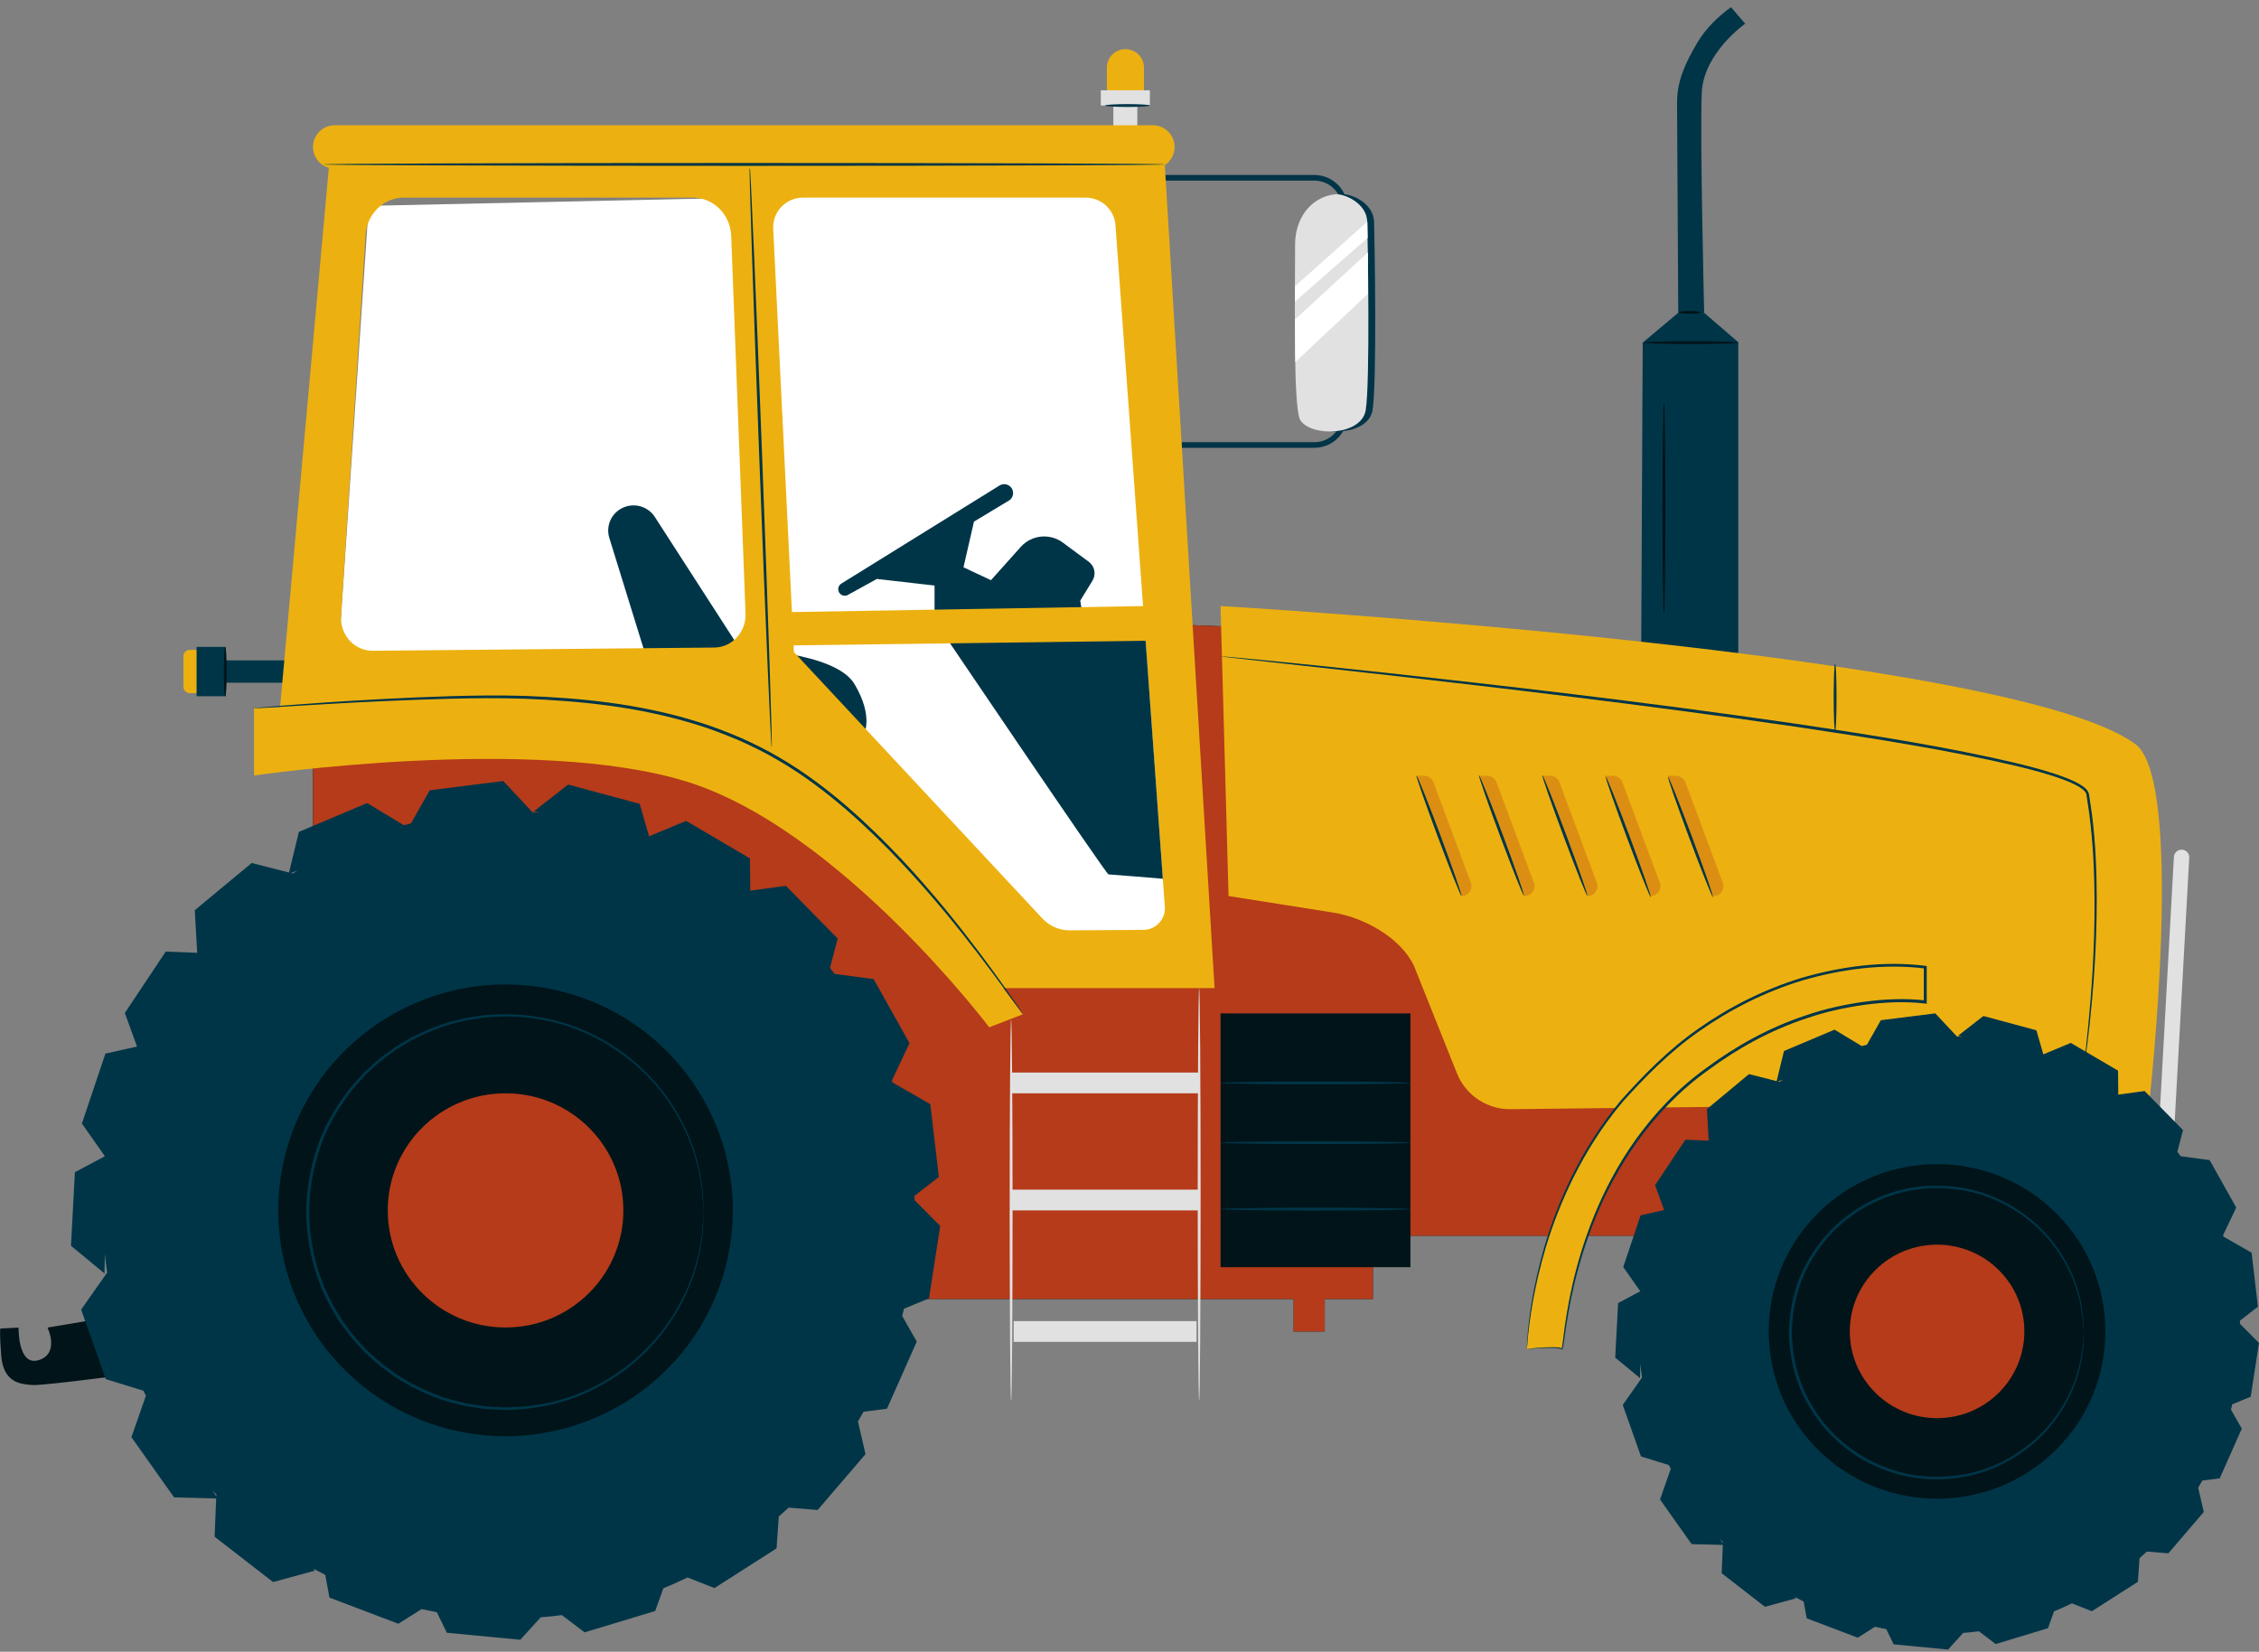 <?xml version="1.0" encoding="UTF-8"?> <svg xmlns="http://www.w3.org/2000/svg" width="238" height="174" viewBox="0 0 238 174" fill="none"><rect x="0" y="0" width="238" height="174" fill="#808080" stroke="none"/><g clip-path="url(#clip0_2886_560)"><path d="M19.991 68.462H21.613V73.018H19.991C19.628 73.018 19.328 72.725 19.328 72.359V69.116C19.328 68.755 19.623 68.457 19.991 68.457V68.462Z" fill="#ECB110"></path><path d="M30.653 69.566H21.609V71.92H30.653V69.566Z" fill="#003548"></path><path d="M23.764 68.144H20.711V73.344H23.764V68.144Z" fill="#003548"></path><path d="M23.731 73.374C23.647 73.374 23.578 72.207 23.578 70.769C23.578 69.331 23.647 68.164 23.731 68.164C23.815 68.164 23.883 69.331 23.883 70.769C23.883 72.207 23.815 73.374 23.731 73.374Z" fill="#001419"></path><path d="M228.866 122.694L227.25 122.605L229.035 90.268C229.061 89.823 229.44 89.483 229.887 89.509C230.335 89.535 230.677 89.912 230.651 90.357L228.866 122.699V122.694Z" fill="#E1E1E1"></path><path d="M1.958 139.848C1.958 139.848 1.858 143.98 4.09 143.274C6.322 142.568 5.006 139.848 5.006 139.848L14.039 138.336L14.955 144.587C14.955 144.587 4.605 145.999 3.384 145.9C2.168 145.8 0.352 145.685 0.126 142.782C-0.069 140.303 0.036 139.947 0.036 139.947L1.963 139.848H1.958Z" fill="#001419"></path><path d="M176.812 32.949L173.069 36.093L172.906 69.764L175.417 71.553V77.783H180.592V71.427L183.14 68.744V36.051L179.539 32.949H176.812Z" fill="#003548"></path><path d="M176.814 32.949L176.688 10.859C176.672 8.452 177.619 6.538 178.846 4.461C179.667 3.07 180.967 1.762 182.373 0.758L183.868 2.494C183.868 2.494 179.499 5.549 179.293 9.729C179.083 13.903 179.546 32.943 179.546 32.943H176.814V32.949Z" fill="#003548"></path><path d="M183.142 36.093C183.142 36.177 180.91 36.245 178.157 36.245C175.404 36.245 173.172 36.177 173.172 36.093C173.172 36.009 175.404 35.941 178.157 35.941C180.91 35.941 183.142 36.009 183.142 36.093Z" fill="#001419"></path><path d="M179.252 32.906C179.252 32.989 178.715 33.057 178.052 33.057C177.388 33.057 176.852 32.989 176.852 32.906C176.852 32.822 177.388 32.754 178.052 32.754C178.715 32.754 179.252 32.822 179.252 32.906Z" fill="#001419"></path><path d="M175.309 64.679C175.225 64.679 175.156 59.689 175.156 53.527C175.156 47.365 175.225 42.375 175.309 42.375C175.393 42.375 175.462 47.365 175.462 53.527C175.462 59.689 175.393 64.679 175.309 64.679Z" fill="#001419"></path><path d="M120.518 10.698H116.617V7.12C116.617 6.048 117.491 5.18 118.57 5.18C119.649 5.18 120.523 6.048 120.523 7.12V10.698H120.518Z" fill="#ECB110"></path><path d="M121.146 9.512H115.977V11.118H121.146V9.512Z" fill="#E1E1E1"></path><path d="M119.824 10.699H117.297V15.716H119.824V10.699Z" fill="#E1E1E1"></path><path d="M121.149 11.117C121.149 11.2 120.091 11.268 118.785 11.268C117.48 11.268 116.422 11.2 116.422 11.117C116.422 11.033 117.48 10.965 118.785 10.965C120.091 10.965 121.149 11.033 121.149 11.117Z" fill="#003548"></path><path d="M138.477 47.172H124.506V46.581H138.477C140.077 46.581 141.377 45.289 141.377 43.699V21.907C141.377 20.317 140.077 19.025 138.477 19.025H121.984V18.434H138.477C140.403 18.434 141.972 19.992 141.972 21.907V43.699C141.972 45.613 140.403 47.172 138.477 47.172Z" fill="#003548"></path><path d="M97.656 136.843H136.295V140.259H139.569V136.843H144.644V130.174H204.081V109.025H153.977L153.256 66.912L121.434 65.693C119.897 65.829 50.98 66.755 32.977 73.696V88.06L97.651 136.843H97.656Z" fill="#001419"></path><path d="M97.656 136.843H136.295V140.259H139.569V136.843H144.644V130.174H204.081V109.025H153.977L153.256 66.912L121.434 65.693C119.897 65.829 50.98 66.755 32.977 73.696V88.06L97.651 136.843H97.656Z" fill="#B53B1A"></path><path d="M35.688 68.59L38.846 21.685L78.679 20.816L81.311 69.463L35.688 68.59Z" fill="white"></path><path d="M82.916 68.963L80.484 19.207H117.917L123.755 99.72L111.6 100.364L82.916 68.963Z" fill="white"></path><path d="M67.813 68.352L64.196 56.666C63.786 55.337 64.475 53.92 65.781 53.418C66.965 52.962 68.308 53.397 68.992 54.459L77.957 68.352C77.957 68.352 87.98 68.592 90.033 72.071C92.086 75.549 91.001 77.349 91.001 77.349L67.813 68.347V68.352Z" fill="#003548"></path><path d="M122.618 15.707L34.818 15.765L29.133 78.655L80.547 79.466L102.193 104.093H127.961L122.618 15.707ZM35.929 64.888L38.519 24.73C38.661 22.528 40.424 20.818 42.556 20.818H72.993C75.167 20.818 76.952 22.596 77.036 24.845L78.547 64.636C78.621 66.577 77.131 68.193 75.262 68.214L39.277 68.554C37.345 68.575 35.808 66.88 35.934 64.882L35.929 64.888ZM83.642 68.68L81.463 24.092C81.374 22.308 82.805 20.818 84.6 20.818H114.385C116.032 20.818 117.401 22.083 117.522 23.715L122.723 95.525C122.818 96.832 121.781 97.947 120.459 97.957L112.716 98.004C111.621 98.009 110.574 97.559 109.831 96.764L83.637 68.685L83.642 68.68Z" fill="#ECB110"></path><path d="M141.41 20.462C138.746 20.755 137.172 23.083 137.167 25.745C137.162 32.336 136.962 43.216 137.751 44.32C138.999 46.051 144.152 45.889 144.605 43.221C145.084 40.407 144.826 25.222 144.768 23.355C144.705 21.346 142.273 20.373 141.405 20.467L141.41 20.462Z" fill="#003548"></path><path d="M140.689 20.462C138.025 20.755 136.451 23.083 136.446 25.745C136.446 32.336 136.241 43.216 137.03 44.32C138.278 46.051 143.431 45.889 143.884 43.221C144.363 40.407 144.105 25.222 144.047 23.355C143.984 21.346 141.552 20.373 140.684 20.467L140.689 20.462Z" fill="#E1E1E1"></path><path d="M128.594 63.841C128.594 63.841 211.977 68.727 224.979 78.393C230.233 82.301 226.448 116.076 226.448 116.076L159.152 116.845C156.672 116.872 154.43 115.381 153.509 113.09L148.976 101.76C147.576 98.778 143.717 96.649 140.448 96.131L129.436 94.389L128.594 63.836V63.841Z" fill="#ECB110"></path><path d="M160.872 142.11C160.872 142.11 164.22 141.77 164.563 142.11C164.905 142.45 165.11 124.346 178.781 113.44C191.02 103.684 202.843 105.562 202.843 105.562V101.89C202.843 101.89 185.424 98.841 170.901 115.961C161.199 127.401 160.867 142.105 160.867 142.105L160.872 142.11Z" fill="#ECB110"></path><path d="M160.87 142.112C160.87 142.112 160.859 141.997 160.87 141.777C160.87 141.557 160.896 141.228 160.923 140.799C160.996 139.941 161.117 138.68 161.391 137.069C161.67 135.458 162.081 133.502 162.728 131.268C163.391 129.04 164.307 126.545 165.602 123.919C166.897 121.293 168.587 118.531 170.809 115.879C173.114 113.311 175.694 110.638 178.894 108.394C182.079 106.15 185.759 104.246 189.828 103.006C193.907 101.834 198.35 101.18 202.867 101.745L202.993 101.761V102.582C202.993 103.602 202.993 104.617 202.993 105.564V105.736L202.814 105.715C200.677 105.464 198.503 105.574 196.418 105.851C194.328 106.15 192.286 106.594 190.359 107.264C186.474 108.535 183.005 110.491 180.005 112.704C176.957 114.869 174.509 117.49 172.567 120.168C170.63 122.852 169.203 125.603 168.134 128.192C166.002 133.397 165.239 137.911 164.818 140.998C164.76 141.39 164.734 141.746 164.634 142.101C164.628 142.112 164.623 142.127 164.597 142.148C164.576 142.164 164.539 142.164 164.523 142.148C164.507 142.138 164.513 142.143 164.507 142.138L164.46 142.112C164.46 142.112 164.386 142.086 164.349 142.075C164.276 142.049 164.192 142.049 164.113 142.033C163.955 142.018 163.797 142.007 163.644 142.002C163.039 141.986 162.528 142.018 162.117 142.033C161.712 142.059 161.402 142.075 161.18 142.091C160.97 142.106 160.859 142.106 160.859 142.106C160.859 142.106 160.965 142.086 161.175 142.059C161.386 142.038 161.702 142.007 162.112 141.976C162.523 141.95 163.039 141.908 163.644 141.913C163.797 141.913 163.955 141.923 164.118 141.934C164.202 141.95 164.286 141.95 164.371 141.976C164.413 141.991 164.455 141.991 164.502 142.018L164.571 142.054C164.571 142.054 164.602 142.044 164.565 142.08C164.555 142.091 164.565 142.091 164.555 142.08C164.513 142.044 164.539 142.065 164.534 142.049C164.613 141.735 164.644 141.353 164.697 140.966C165.081 137.869 165.818 133.334 167.934 128.093C168.998 125.483 170.419 122.71 172.361 120.001C174.304 117.302 176.767 114.65 179.836 112.458C182.853 110.224 186.348 108.247 190.265 106.96C192.212 106.286 194.271 105.83 196.381 105.532C198.498 105.25 200.666 105.135 202.867 105.391L202.688 105.543C202.688 104.596 202.688 103.581 202.688 102.561V101.871L202.814 102.022C198.387 101.473 193.955 102.111 189.917 103.273C185.88 104.502 182.226 106.385 179.063 108.603C175.878 110.821 173.304 113.473 171.003 116.02C168.787 118.646 167.097 121.387 165.797 123.992C164.497 126.602 163.57 129.082 162.891 131.294C162.228 133.517 161.802 135.463 161.507 137.069C161.217 138.675 161.075 139.93 160.986 140.783C160.949 141.202 160.923 141.526 160.901 141.756C160.886 141.976 160.875 142.08 160.87 142.086V142.112Z" fill="#003548"></path><path d="M26.766 81.701V74.546C26.766 74.546 53.855 73.761 62.704 74.609C81.659 76.424 87.634 83.438 94.067 90.207C100.5 96.97 107.78 106.841 107.78 106.841L104.221 108.217C104.221 108.217 88.413 87.299 72.326 82.329C56.239 77.365 26.766 81.696 26.766 81.696V81.701Z" fill="#ECB110"></path><g opacity="0.3"><path d="M149.164 81.723L153.975 94.397C154.712 94.397 155.223 93.67 154.965 92.985L151.028 82.408C150.875 81.995 150.48 81.723 150.038 81.723H149.164Z" fill="#B53B1A"></path></g><g opacity="0.3"><path d="M155.805 81.723L160.616 94.397C161.353 94.397 161.864 93.67 161.606 92.985L157.668 82.408C157.516 81.995 157.121 81.723 156.679 81.723H155.805Z" fill="#B53B1A"></path></g><g opacity="0.3"><path d="M162.438 81.723L167.249 94.397C167.986 94.397 168.496 93.67 168.239 92.985L164.301 82.408C164.148 81.995 163.754 81.723 163.311 81.723H162.438Z" fill="#B53B1A"></path></g><g opacity="0.3"><path d="M169.07 81.723L173.882 94.397C174.619 94.397 175.129 93.67 174.871 92.985L170.934 82.408C170.781 81.995 170.386 81.723 169.944 81.723H169.07Z" fill="#B53B1A"></path></g><g opacity="0.3"><path d="M175.703 81.723L180.514 94.397C181.251 94.397 181.762 93.67 181.504 92.985L177.567 82.408C177.414 81.995 177.019 81.723 176.577 81.723H175.703Z" fill="#B53B1A"></path></g><path d="M237.126 147.132L238 141.472L236.005 139.464C236.005 139.349 235.999 139.234 235.989 139.119L237.889 137.649L237.221 131.963L234.288 130.284V130.325C234.273 130.257 234.246 130.189 234.22 130.116L235.599 127.208L232.799 122.207L229.756 121.804C229.64 121.647 229.519 121.491 229.398 121.334L229.993 119.043L225.95 114.931L223.192 115.302C223.192 115.302 223.181 115.297 223.176 115.292L223.15 112.786L218.17 109.862L215.296 111.06C215.296 111.06 215.28 111.055 215.275 111.055L214.548 108.534L208.963 107.027L206.289 109.114L206.731 109.219C206.547 109.203 206.357 109.193 206.173 109.182L203.894 106.75L198.156 107.472L196.692 110.056C196.508 110.103 196.324 110.15 196.145 110.197L193.281 108.466L187.954 110.715L187.18 113.89L184.269 113.147L179.831 116.835L180.021 120.157L177.568 120.057L174.373 124.849L175.32 127.464L172.851 128.019L171.019 133.474L172.814 136.027L170.477 137.272L170.172 143.016L172.788 145.176L172.82 143.654C172.867 144.14 172.925 144.627 172.993 145.113L170.967 148.001L172.888 153.425L175.831 154.335C175.894 154.466 175.962 154.597 176.026 154.722L174.894 157.96L178.226 162.663L181.511 162.746L181.39 165.728L185.948 169.264L189.228 168.369L189.096 168.265L189.144 168.249C189.433 168.406 189.728 168.563 190.023 168.709L190.349 170.477L195.729 172.518L197.535 171.372C197.929 171.456 198.329 171.539 198.73 171.613L199.509 173.218L205.241 173.768L206.836 172.015C207.389 171.974 207.942 171.916 208.484 171.843L210.258 173.187L215.769 171.518L216.406 169.745C217.043 169.484 217.67 169.201 218.291 168.903L220.391 169.729L225.24 166.633L225.413 164.148C225.671 163.918 225.929 163.688 226.182 163.447L228.451 163.63L232.183 159.273L231.593 156.72C231.741 156.469 231.888 156.218 232.03 155.967L233.862 155.732L236.189 150.496L235.047 148.497C235.094 148.309 235.141 148.121 235.183 147.933L237.142 147.127L237.126 147.132ZM187.849 113.738C187.722 113.817 187.601 113.89 187.475 113.969L187.338 113.932L187.849 113.733V113.738ZM175.599 127.37C175.599 127.37 175.589 127.396 175.578 127.412H175.568L175.594 127.37H175.599ZM172.957 136.242L172.967 136.21C172.962 136.252 172.957 136.294 172.951 136.341V136.242H172.957ZM181.195 162.113C181.3 162.223 181.4 162.333 181.505 162.443V162.579L181.195 162.113Z" fill="#003548"></path><path d="M216.621 152.715C223.547 145.833 223.547 134.675 216.621 127.793C209.695 120.911 198.466 120.911 191.54 127.793C184.615 134.675 184.614 145.833 191.54 152.715C198.466 159.597 209.695 159.597 216.621 152.715Z" fill="#001419"></path><path d="M219.535 140.363C219.535 140.363 219.519 140.28 219.508 140.112C219.498 139.934 219.477 139.694 219.456 139.385C219.445 139.223 219.435 139.045 219.419 138.852C219.398 138.653 219.356 138.444 219.319 138.214C219.245 137.753 219.171 137.214 218.992 136.634C218.719 135.452 218.155 134.05 217.276 132.569C216.387 131.094 215.108 129.556 213.365 128.249C211.628 126.957 209.438 125.853 206.911 125.408C204.4 124.979 201.568 125.058 198.868 126.078C198.184 126.298 197.536 126.632 196.873 126.952C196.246 127.328 195.583 127.679 194.999 128.149C194.378 128.573 193.835 129.107 193.262 129.614C192.746 130.179 192.209 130.733 191.761 131.377C190.851 132.632 190.056 134.029 189.577 135.567C189.077 137.094 188.808 138.716 188.787 140.363C188.808 142.011 189.077 143.633 189.577 145.16C190.056 146.698 190.851 148.095 191.761 149.35C192.204 149.993 192.746 150.548 193.262 151.113C193.83 151.625 194.378 152.154 194.999 152.577C195.583 153.048 196.246 153.399 196.873 153.775C197.536 154.094 198.184 154.429 198.868 154.649C201.568 155.669 204.4 155.747 206.911 155.318C209.438 154.874 211.628 153.775 213.365 152.478C215.108 151.17 216.387 149.632 217.276 148.157C218.155 146.677 218.719 145.28 218.992 144.093C219.171 143.512 219.245 142.974 219.319 142.513C219.356 142.283 219.398 142.069 219.419 141.875C219.429 141.682 219.445 141.499 219.456 141.342C219.477 141.033 219.498 140.792 219.508 140.614C219.524 140.452 219.529 140.369 219.535 140.369C219.54 140.369 219.54 140.452 219.535 140.62C219.529 140.798 219.524 141.043 219.514 141.352C219.508 141.514 219.503 141.692 219.493 141.891C219.477 142.09 219.44 142.304 219.408 142.534C219.34 143 219.282 143.544 219.108 144.13C218.85 145.327 218.303 146.745 217.424 148.252C216.539 149.753 215.255 151.322 213.497 152.656C211.744 153.979 209.528 155.109 206.959 155.575C204.406 156.019 201.526 155.951 198.773 154.921C198.073 154.701 197.415 154.356 196.736 154.037C196.094 153.655 195.42 153.299 194.82 152.818C194.183 152.384 193.63 151.845 193.046 151.327C192.519 150.752 191.967 150.187 191.514 149.533C190.582 148.252 189.772 146.829 189.282 145.259C188.771 143.701 188.498 142.048 188.477 140.363C188.498 138.679 188.771 137.026 189.282 135.473C189.777 133.909 190.587 132.481 191.514 131.204C191.967 130.55 192.519 129.985 193.046 129.41C193.625 128.887 194.183 128.348 194.82 127.919C195.42 127.438 196.094 127.082 196.736 126.7C197.415 126.381 198.073 126.036 198.773 125.816C201.526 124.786 204.411 124.718 206.959 125.163C209.528 125.623 211.744 126.753 213.497 128.081C215.255 129.415 216.539 130.99 217.424 132.486C218.303 133.992 218.85 135.41 219.108 136.608C219.282 137.199 219.34 137.738 219.408 138.203C219.44 138.438 219.477 138.653 219.493 138.846C219.498 139.045 219.508 139.223 219.514 139.385C219.524 139.694 219.529 139.94 219.535 140.118C219.535 140.28 219.535 140.369 219.535 140.369V140.363Z" fill="#003548"></path><path d="M210.587 146.716C214.178 143.147 214.178 137.361 210.587 133.792C206.995 130.223 201.172 130.223 197.581 133.792C193.99 137.361 193.99 143.147 197.581 146.716C201.172 150.284 206.995 150.284 210.587 146.716Z" fill="#B53B1A"></path><path d="M97.877 136.784L99.056 129.147L96.366 126.438C96.361 126.281 96.355 126.129 96.35 125.972L98.914 123.989L98.014 116.316L94.055 114.046L94.066 114.103C94.034 114.009 93.997 113.915 93.966 113.821L95.824 109.892L92.044 103.139L87.933 102.595C87.775 102.381 87.612 102.172 87.449 101.962L88.254 98.866L82.795 93.316L79.068 93.818C79.068 93.818 79.058 93.808 79.047 93.802L79.01 90.423L72.288 86.474L68.408 88.09C68.408 88.09 68.387 88.085 68.382 88.08L67.398 84.68L59.859 82.645L56.248 85.464L56.849 85.606C56.596 85.585 56.343 85.574 56.096 85.558L53.022 82.273L45.273 83.252L43.293 86.741C43.046 86.803 42.799 86.866 42.551 86.929L38.682 84.596L31.491 87.63L30.449 91.914L26.517 90.91L20.521 95.884L20.774 100.372L17.462 100.241L13.151 106.712L14.436 110.243L11.104 110.991L8.629 118.356L11.051 121.803L7.892 123.482L7.477 131.234L11.009 134.148L11.051 132.092C11.114 132.751 11.193 133.41 11.288 134.059L8.55 137.956L11.14 145.279L15.11 146.503C15.194 146.681 15.283 146.854 15.373 147.026L13.846 151.394L18.342 157.739L22.774 157.854L22.611 161.882L28.77 166.658L33.197 165.449L33.023 165.303L33.086 165.282C33.476 165.496 33.871 165.7 34.271 165.904L34.708 168.295L41.972 171.051L44.415 169.508C44.946 169.623 45.483 169.733 46.026 169.833L47.078 171.998L54.816 172.736L56.969 170.371C57.717 170.314 58.459 170.235 59.196 170.141L61.591 171.956L69.03 169.707L69.893 167.311C70.756 166.961 71.604 166.579 72.435 166.176L75.273 167.29L81.816 163.111L82.048 159.758C82.395 159.449 82.743 159.136 83.085 158.817L86.143 159.068L91.186 153.183L90.391 149.736C90.591 149.401 90.791 149.061 90.981 148.716L93.45 148.397L96.587 141.325L95.05 138.625C95.113 138.374 95.176 138.118 95.24 137.862L97.882 136.774L97.877 136.784ZM31.349 91.705C31.181 91.809 31.012 91.914 30.844 92.019L30.66 91.971L31.349 91.705ZM14.815 110.107C14.815 110.107 14.799 110.143 14.788 110.164H14.778L14.815 110.107ZM11.246 122.085V122.096L11.267 122.044C11.256 122.101 11.251 122.159 11.24 122.216V122.085H11.246ZM22.374 157.012C22.516 157.158 22.653 157.31 22.795 157.456V157.64L22.374 157.012Z" fill="#003548"></path><path d="M76.583 132.873C79.568 120.073 71.547 107.292 58.666 104.325C45.785 101.359 32.923 109.33 29.937 122.129C26.952 134.929 34.973 147.71 47.854 150.676C60.735 153.643 73.597 145.672 76.583 132.873Z" fill="#001419"></path><path d="M74.128 127.646C74.128 127.646 74.113 127.531 74.097 127.311C74.081 127.076 74.06 126.752 74.034 126.328C74.018 126.108 74.007 125.868 73.992 125.606C73.965 125.339 73.907 125.052 73.86 124.743C73.76 124.12 73.665 123.393 73.423 122.603C73.055 121.003 72.302 119.115 71.112 117.111C69.912 115.118 68.185 113.031 65.827 111.263C63.479 109.511 60.515 108.02 57.099 107.418C56.241 107.298 55.378 107.12 54.477 107.12C54.03 107.104 53.583 107.063 53.125 107.068C52.672 107.089 52.214 107.115 51.751 107.141C51.519 107.157 51.288 107.157 51.056 107.188L50.366 107.293C49.903 107.371 49.434 107.424 48.971 107.518C48.055 107.764 47.108 107.952 46.208 108.323C45.276 108.621 44.402 109.077 43.507 109.505C43.07 109.741 42.649 110.018 42.218 110.269C41.775 110.515 41.37 110.818 40.97 111.127C40.128 111.702 39.391 112.419 38.622 113.11C37.927 113.873 37.196 114.626 36.595 115.495C35.364 117.195 34.285 119.083 33.637 121.165C32.963 123.231 32.6 125.423 32.568 127.657C32.6 129.89 32.963 132.087 33.637 134.153C33.827 134.666 34.011 135.173 34.2 135.675C34.437 136.162 34.669 136.643 34.906 137.13C35.016 137.375 35.148 137.606 35.29 137.831L35.706 138.511L36.122 139.191L36.595 139.823C37.196 140.692 37.927 141.445 38.627 142.209C39.396 142.899 40.133 143.621 40.975 144.196C41.38 144.505 41.786 144.808 42.223 145.054C42.654 145.311 43.075 145.583 43.512 145.818C44.413 146.247 45.286 146.702 46.213 147C47.113 147.377 48.061 147.56 48.977 147.806C49.44 147.9 49.908 147.957 50.371 148.031L51.061 148.135C51.293 148.167 51.524 148.161 51.756 148.182C52.219 148.209 52.672 148.229 53.13 148.256C53.583 148.261 54.035 148.219 54.483 148.203C55.383 148.203 56.246 148.025 57.104 147.905C60.526 147.304 63.484 145.813 65.832 144.06C68.185 142.292 69.917 140.205 71.112 138.212C72.302 136.209 73.055 134.315 73.423 132.72C73.665 131.93 73.76 131.208 73.86 130.581C73.907 130.267 73.965 129.979 73.992 129.717C74.007 129.451 74.023 129.21 74.034 128.996C74.06 128.572 74.081 128.248 74.097 128.012C74.113 127.793 74.128 127.677 74.128 127.677C74.128 127.677 74.128 127.793 74.128 128.012C74.118 128.248 74.107 128.572 74.091 129.001C74.081 129.221 74.07 129.461 74.06 129.728C74.039 129.995 73.986 130.282 73.939 130.596C73.849 131.224 73.76 131.956 73.528 132.751C73.176 134.362 72.433 136.277 71.249 138.307C70.054 140.326 68.322 142.439 65.953 144.238C63.59 146.022 60.6 147.539 57.141 148.161C56.273 148.287 55.399 148.465 54.488 148.475C54.035 148.491 53.577 148.538 53.119 148.533C52.661 148.512 52.198 148.486 51.73 148.465C51.498 148.449 51.261 148.449 51.03 148.423L50.329 148.318C49.861 148.245 49.387 148.188 48.919 148.093C47.992 147.848 47.029 147.659 46.118 147.283C45.176 146.984 44.286 146.524 43.376 146.09C42.933 145.849 42.507 145.572 42.065 145.316C41.617 145.07 41.207 144.761 40.796 144.448C39.943 143.867 39.191 143.14 38.411 142.439C37.701 141.665 36.959 140.901 36.348 140.022L35.864 139.379L35.437 138.694L35.016 138.003C34.869 137.773 34.737 137.538 34.627 137.292C34.39 136.805 34.153 136.314 33.911 135.817C33.721 135.304 33.532 134.786 33.342 134.268C32.658 132.171 32.289 129.942 32.258 127.677C32.289 125.412 32.658 123.184 33.342 121.092C34.005 118.984 35.095 117.064 36.348 115.343C36.959 114.464 37.701 113.701 38.411 112.926C39.196 112.225 39.943 111.498 40.796 110.918C41.207 110.609 41.617 110.301 42.065 110.049C42.502 109.793 42.928 109.516 43.376 109.275C44.286 108.841 45.176 108.381 46.118 108.083C47.034 107.706 47.992 107.518 48.919 107.272C49.387 107.178 49.866 107.12 50.329 107.047L51.03 106.942C51.261 106.911 51.498 106.916 51.73 106.9C52.198 106.88 52.661 106.853 53.119 106.832C53.577 106.827 54.035 106.869 54.488 106.89C55.399 106.895 56.273 107.078 57.141 107.204C60.6 107.826 63.595 109.343 65.953 111.127C68.322 112.926 70.059 115.04 71.254 117.059C72.439 119.088 73.181 120.998 73.534 122.614C73.765 123.409 73.855 124.141 73.944 124.769C73.986 125.083 74.039 125.371 74.065 125.637C74.076 125.904 74.086 126.145 74.097 126.364C74.113 126.788 74.123 127.118 74.134 127.353C74.139 127.573 74.134 127.688 74.134 127.688L74.128 127.646Z" fill="#003548"></path><path d="M53.264 139.841C60.12 139.841 65.677 134.318 65.677 127.506C65.677 120.694 60.12 115.172 53.264 115.172C46.409 115.172 40.852 120.694 40.852 127.506C40.852 134.318 46.409 139.841 53.264 139.841Z" fill="#B53B1A"></path><path d="M144.121 26.586L136.43 33.663L136.467 38.136L144.121 30.959V26.586Z" fill="white"></path><path d="M136.43 31.773L144.094 25.052L144.057 23.352L136.435 30.152L136.43 31.773Z" fill="white"></path><path d="M107.768 106.84C107.768 106.84 107.71 106.777 107.616 106.652C107.51 106.51 107.373 106.322 107.194 106.076C106.815 105.558 106.278 104.816 105.589 103.869C104.183 101.96 102.136 99.203 99.43 95.939C96.708 92.696 93.339 88.909 89.102 85.242C86.98 83.416 84.627 81.627 81.995 80.095C80.684 79.315 79.29 78.635 77.852 77.992C76.4 77.38 74.915 76.794 73.362 76.328C67.166 74.398 60.949 73.838 55.338 73.608C52.527 73.509 49.853 73.546 47.352 73.608C44.852 73.676 42.52 73.76 40.393 73.859C36.14 74.053 32.702 74.267 30.323 74.414C29.149 74.487 28.228 74.545 27.586 74.581C27.286 74.597 27.049 74.613 26.875 74.618C26.712 74.623 26.633 74.628 26.633 74.618C26.633 74.613 26.712 74.602 26.875 74.581C27.049 74.566 27.286 74.54 27.586 74.513C28.228 74.461 29.144 74.382 30.318 74.288C32.692 74.105 36.129 73.859 40.383 73.635C42.509 73.519 44.841 73.42 47.347 73.342C49.853 73.268 52.532 73.221 55.348 73.31C60.971 73.525 67.214 74.079 73.452 76.02C75.015 76.485 76.51 77.082 77.974 77.694C79.421 78.342 80.827 79.033 82.148 79.817C84.801 81.366 87.165 83.17 89.291 85.006C93.539 88.705 96.898 92.513 99.604 95.782C102.294 99.072 104.315 101.845 105.694 103.78C106.384 104.748 106.905 105.506 107.252 106.024C107.421 106.275 107.552 106.469 107.647 106.615C107.737 106.751 107.779 106.819 107.773 106.824L107.768 106.84Z" fill="#003548"></path><path d="M81.306 78.772C81.221 78.772 80.632 65.02 79.99 48.052C79.347 31.078 78.895 17.32 78.979 17.32C79.063 17.32 79.653 31.067 80.295 48.041C80.937 65.01 81.39 78.767 81.306 78.772Z" fill="#003548"></path><path d="M121.45 17.767H35.277C34.008 17.767 32.977 16.747 32.977 15.481C32.977 14.221 34.003 13.195 35.277 13.195H121.45C122.719 13.195 123.751 14.215 123.751 15.481C123.751 16.742 122.724 17.767 121.45 17.767Z" fill="#ECB110"></path><path d="M122.736 17.32C122.736 17.403 102.885 17.471 78.402 17.471C53.919 17.471 34.062 17.403 34.062 17.32C34.062 17.236 53.908 17.168 78.402 17.168C102.896 17.168 122.736 17.236 122.736 17.32Z" fill="#003548"></path><path d="M98.461 61.683V65.355C98.461 65.355 116.543 92.111 116.786 92.111C117.028 92.111 122.513 92.571 122.513 92.571L120.513 64.931L114.133 65.271L113.811 63.273L115.096 61.176C115.506 60.511 115.338 59.643 114.706 59.177L111.974 57.158C110.6 56.144 108.679 56.342 107.542 57.613L104.404 61.118L101.509 59.758L102.615 54.946L106.363 52.691C106.752 52.398 106.852 51.854 106.594 51.441C106.315 51.007 105.736 50.871 105.299 51.148L88.638 61.479C88.27 61.709 88.202 62.211 88.496 62.53C88.691 62.74 88.991 62.808 89.26 62.708L92.387 60.987L98.467 61.683H98.461Z" fill="#003548"></path><path d="M121.15 63.832L83.438 64.475L82.664 64.486L82.859 67.996L121.002 67.494L121.15 63.832Z" fill="#ECB110"></path><path d="M126.345 112.984H106.531V115.171H126.345V112.984Z" fill="#E1E1E1"></path><path d="M126.345 125.32H106.531V127.507H126.345V125.32Z" fill="#E1E1E1"></path><path d="M126.063 139.168H106.797V141.354H126.063V139.168Z" fill="#E1E1E1"></path><path d="M106.528 147.552C106.443 147.552 106.375 138.565 106.375 127.481C106.375 116.397 106.443 107.41 106.528 107.41C106.612 107.41 106.68 116.397 106.68 127.481C106.68 138.565 106.612 147.552 106.528 147.552Z" fill="#E1E1E1"></path><path d="M126.34 147.552C126.256 147.552 126.188 137.822 126.188 125.823C126.188 113.823 126.256 104.094 126.34 104.094C126.424 104.094 126.493 113.823 126.493 125.823C126.493 137.822 126.424 147.552 126.34 147.552Z" fill="#E1E1E1"></path><path d="M148.597 106.754H128.594V133.489H148.597V106.754Z" fill="#001419"></path><path d="M148.579 120.37C148.579 120.454 144.109 120.522 138.598 120.522C133.086 120.522 128.617 120.454 128.617 120.37C128.617 120.287 133.086 120.219 138.598 120.219C144.109 120.219 148.579 120.287 148.579 120.37Z" fill="#003548"></path><path d="M148.579 114.077C148.579 114.161 144.109 114.229 138.598 114.229C133.086 114.229 128.617 114.161 128.617 114.077C128.617 113.994 133.086 113.926 138.598 113.926C144.109 113.926 148.579 113.994 148.579 114.077Z" fill="#003548"></path><path d="M148.579 127.37C148.579 127.454 144.109 127.522 138.598 127.522C133.086 127.522 128.617 127.454 128.617 127.37C128.617 127.287 133.086 127.219 138.598 127.219C144.109 127.219 148.579 127.287 148.579 127.37Z" fill="#003548"></path><path d="M153.979 94.393C153.9 94.425 152.774 91.611 151.468 88.111C150.163 84.612 149.168 81.75 149.247 81.719C149.326 81.688 150.452 84.502 151.758 88.001C153.063 91.501 154.058 94.362 153.979 94.393Z" fill="#003548"></path><path d="M160.557 94.358C160.478 94.39 159.352 91.575 158.046 88.076C156.741 84.576 155.746 81.715 155.825 81.684C155.904 81.653 157.03 84.467 158.336 87.966C159.641 91.466 160.636 94.327 160.557 94.358Z" fill="#003548"></path><path d="M167.237 94.358C167.158 94.39 166.031 91.575 164.726 88.076C163.42 84.576 162.425 81.715 162.504 81.684C162.583 81.653 163.71 84.467 165.015 87.966C166.321 91.466 167.316 94.327 167.237 94.358Z" fill="#003548"></path><path d="M173.917 94.511C173.838 94.542 172.711 91.728 171.406 88.228C170.1 84.729 169.105 81.868 169.184 81.836C169.263 81.805 170.39 84.619 171.695 88.118C173.001 91.618 173.995 94.479 173.917 94.511Z" fill="#003548"></path><path d="M180.471 94.511C180.392 94.542 179.266 91.728 177.96 88.228C176.655 84.729 175.66 81.868 175.739 81.836C175.818 81.805 176.944 84.619 178.25 88.118C179.555 91.618 180.55 94.479 180.471 94.511Z" fill="#003548"></path><path d="M219.536 112.395C219.536 112.395 219.541 112.29 219.568 112.081C219.594 111.861 219.631 111.558 219.673 111.171C219.768 110.37 219.904 109.188 220.047 107.661C220.331 104.611 220.699 100.181 220.673 94.699C220.652 91.963 220.541 88.955 220.126 85.764C220.068 85.367 220.004 84.964 219.947 84.561L219.857 83.954C219.841 83.855 219.831 83.74 219.81 83.656C219.789 83.578 219.752 83.499 219.694 83.426C219.468 83.128 219.094 82.908 218.736 82.715C218.367 82.521 217.973 82.354 217.578 82.197C215.977 81.585 214.251 81.13 212.487 80.701C205.397 79.032 197.464 77.787 189.141 76.547C172.475 74.131 157.32 72.389 146.36 71.134C140.885 70.527 136.448 70.035 133.368 69.69C131.847 69.522 130.657 69.392 129.836 69.298C129.441 69.251 129.136 69.214 128.92 69.188C128.715 69.162 128.609 69.141 128.609 69.141C128.609 69.141 128.715 69.141 128.925 69.156C129.146 69.177 129.452 69.198 129.846 69.235C130.668 69.313 131.857 69.423 133.384 69.57C136.458 69.868 140.901 70.323 146.386 70.914C157.357 72.117 172.517 73.817 189.189 76.239C197.516 77.479 205.449 78.734 212.561 80.424C214.335 80.863 216.062 81.318 217.683 81.946C218.088 82.103 218.488 82.275 218.867 82.479C219.241 82.689 219.631 82.903 219.915 83.274C219.983 83.368 220.041 83.478 220.073 83.599C220.099 83.714 220.105 83.808 220.126 83.913L220.215 84.525C220.273 84.933 220.336 85.335 220.394 85.733C220.799 88.939 220.899 91.952 220.905 94.699C220.905 100.191 220.499 104.621 220.183 107.671C220.02 109.198 219.868 110.381 219.752 111.176C219.694 111.568 219.647 111.866 219.615 112.086C219.583 112.29 219.557 112.395 219.557 112.395H219.536Z" fill="#003548"></path><path d="M193.34 69.906C193.424 69.906 193.493 71.496 193.493 73.463C193.493 75.43 193.424 77.02 193.34 77.02C193.256 77.02 193.188 75.43 193.188 73.463C193.188 71.496 193.256 69.906 193.34 69.906Z" fill="#003548"></path><path d="M105.832 42.353C105.885 42.421 102.716 45.068 98.752 48.274C94.788 51.481 91.53 54.023 91.477 53.955C91.425 53.887 94.594 51.24 98.557 48.034C102.521 44.832 105.78 42.285 105.832 42.353Z" fill="white"></path><path d="M106.072 38.248C106.099 38.285 105.53 38.73 104.609 39.441C103.688 40.158 102.424 41.146 101.05 42.276C99.682 43.406 98.46 44.458 97.587 45.221C96.708 45.985 96.165 46.456 96.134 46.424C96.108 46.393 96.597 45.865 97.439 45.059C98.282 44.254 99.482 43.171 100.856 42.041C102.23 40.911 103.525 39.943 104.477 39.269C105.43 38.599 106.046 38.212 106.072 38.248Z" fill="white"></path><path d="M65.098 42.486C65.151 42.554 61.982 45.2 58.018 48.407C54.054 51.614 50.795 54.156 50.743 54.088C50.69 54.02 53.859 51.373 57.823 48.166C61.787 44.965 65.045 42.418 65.098 42.486Z" fill="white"></path><path d="M65.346 38.373C65.372 38.41 64.804 38.855 63.882 39.566C62.961 40.283 61.698 41.271 60.324 42.401C58.955 43.531 57.734 44.583 56.86 45.346C55.981 46.11 55.439 46.581 55.407 46.549C55.381 46.518 55.87 45.99 56.713 45.184C57.555 44.379 58.755 43.296 60.129 42.166C61.503 41.036 62.798 40.068 63.751 39.394C64.704 38.724 65.32 38.337 65.346 38.373Z" fill="white"></path></g><defs><clipPath id="clip0_2886_560"><rect width="238" height="173" fill="white" transform="translate(0 0.762)"></rect></clipPath></defs></svg> 